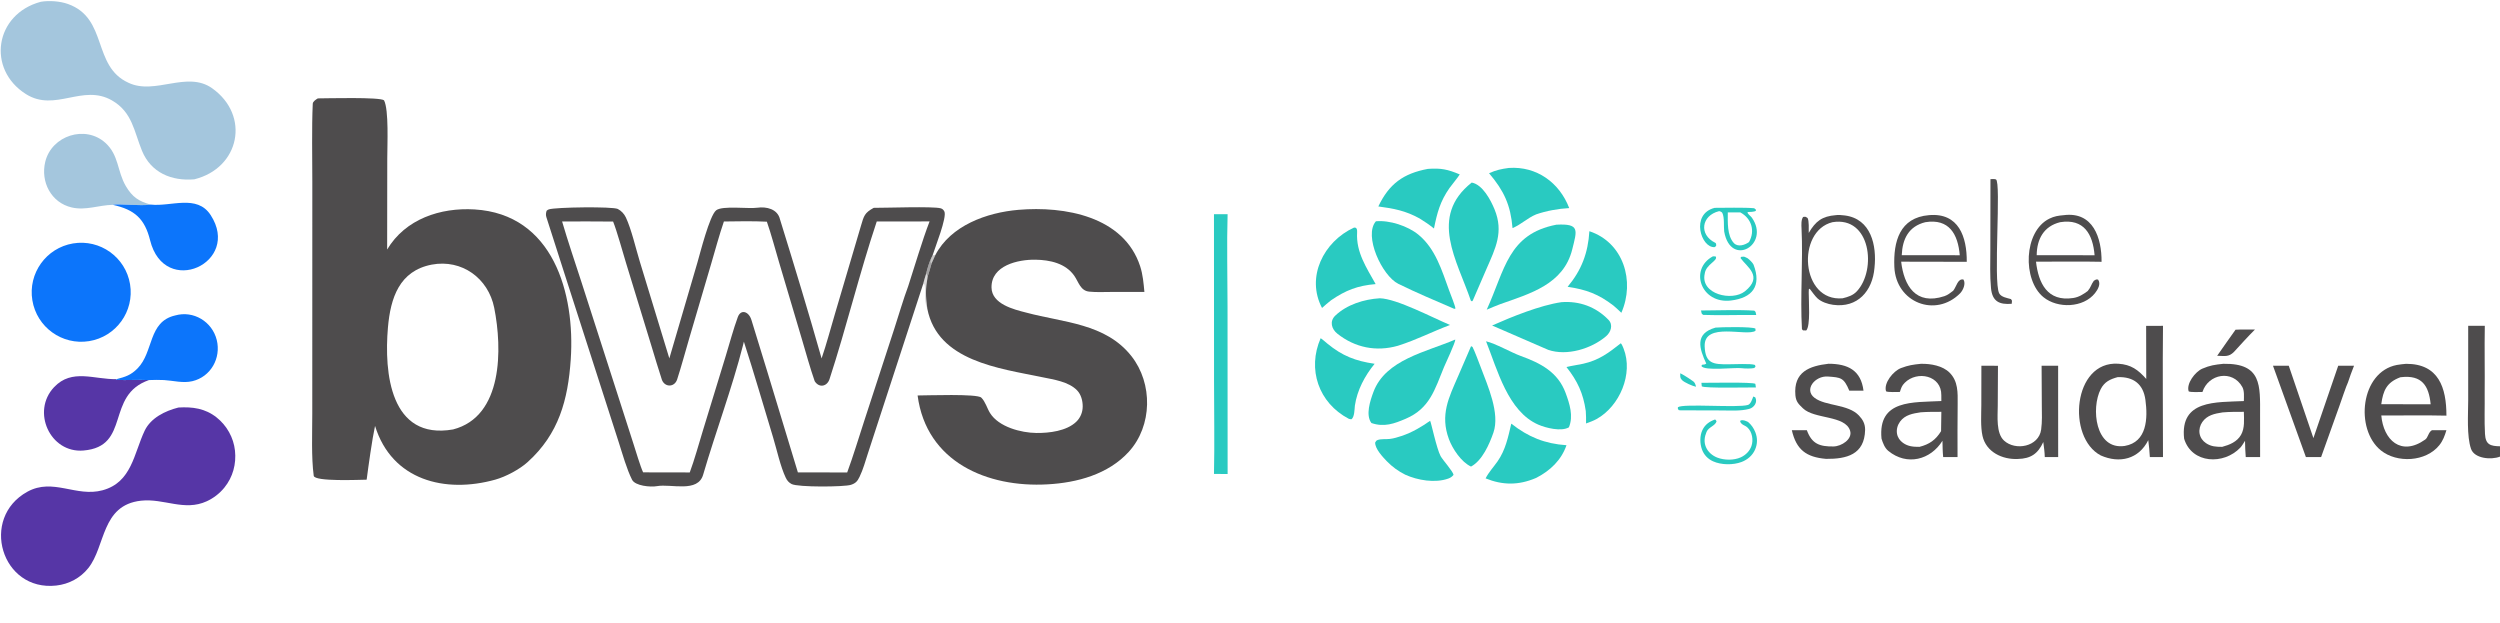 <svg xmlns="http://www.w3.org/2000/svg" xmlns:xlink="http://www.w3.org/1999/xlink" width="3130" height="780" viewBox="0 0 3130 780"><path fill="#4E4C4D" d="M397.925 123.186C409.111 123.142 475.985 121.342 480.803 125.591C486.994 137.344 484.869 181.929 484.857 198.384L484.708 312.396C507.536 274.123 551.427 259.68 594.007 262.201C692.698 268.042 720.17 367.634 714.575 450.026C711.151 500.454 699.684 543.258 660.618 578.507C650.424 587.738 633.231 596.824 620.145 600.49C557.396 618.073 490.644 601.486 469.555 533.251C465.912 549.91 461.305 583.377 459.05 600.567C450.461 600.633 393.777 603.27 392.775 595.659C389.673 572.089 390.968 542.244 390.968 518.093L391.025 227.677C391.031 198.142 390.209 159.982 391.567 129.92C391.699 126.989 395.498 124.643 397.925 123.186ZM567.249 537.659C630.01 521.453 628.892 436.35 618.775 385.488C611.38 348.312 578.231 324.257 540.579 331.296C499.958 339.088 488.925 372.993 485.701 409.982C480.76 466.664 488.541 551.379 567.249 537.659Z"></path><path fill="#4E4C4D" d="M838.014 448.7L873.179 328.654C876.483 317.402 888.372 269.738 896.679 263.271C904.502 257.181 937.044 261.675 948.174 260.071C959.528 258.435 973.581 261.598 976.585 274.709C994.459 332.454 1012.18 390.579 1028.63 448.73C1034.42 432.097 1040.34 409.824 1045.45 392.634L1077.87 282.872C1081.6 270.089 1082.45 266.499 1093.88 260.216C1108.44 260.311 1168.15 258.118 1177.73 260.797C1179.91 261.405 1181.27 262.718 1182.31 264.695C1185.99 271.705 1170.47 310.313 1167.57 319.78L1166.46 321.899C1164.15 326.097 1160.56 337.46 1159.63 342.278C1159.06 344.169 1155.77 354.695 1155.68 355.922L1102.22 519.795L1086.67 567.502C1083.46 577.325 1080.67 587.755 1076.14 597.06C1073.52 602.46 1071.32 605.058 1065.38 606.999C1056.98 609.748 999.023 610.149 991.116 606.026C987.665 604.226 985.468 601.697 983.807 598.217C977.055 584.074 972.627 563.156 967.949 547.755C955.804 507.771 944.219 467.517 931.343 427.767L930.217 432.351C916.642 485.634 895.95 540.942 880.446 593.982C873.967 617.535 840.201 605.411 822.513 608.652C814.382 610.142 795.231 608.321 791.357 600.658C784.631 587.354 779.403 568.476 774.864 554.368L748.951 473.806L706.002 340.309C698.678 317.592 691.234 294.592 684.049 271.816C683.18 269.059 683.484 266.61 684.35 263.906C685.172 263.111 686.041 262.531 687.122 262.153C695.144 259.346 767.249 258.39 773.483 261.627C777.883 263.912 781.468 267.736 783.571 272.205C790.555 287.047 796.047 311.191 801.065 327.584L838.014 448.7ZM767.612 277.387C746.321 277.121 725.045 277.228 703.753 277.283C710.99 302.147 720.113 328.792 728.117 353.594L770.241 484.533L793.006 555.393C795.479 563.086 802.037 584.95 805.192 591.388L863.582 591.498C869.294 576.233 875.161 555.011 880.075 538.941L908.648 445.577C913.518 429.668 918.055 412.495 923.707 397.048C927.518 386.635 937.451 389.776 940.812 400.643C947.701 422.912 954.544 445.137 961.319 467.428L998.965 591.477L1060.69 591.493C1068.14 571.335 1075.21 547.865 1081.92 527.287L1119.43 412.261C1124.7 396.091 1131.29 373.666 1137.07 358.328C1145.07 333.78 1154.75 300.692 1163.83 277.23L1097.7 277.261C1076.07 341.934 1059.76 409.684 1038.57 474.662C1035.55 483.903 1025.59 486.099 1020.01 477.263C1014.17 460.554 1009.34 442.776 1004.29 425.747L975.4 328.408C970.769 312.805 965.421 292.675 960.113 277.556C944.41 276.728 922.29 277.007 906.314 277.302C900.661 293.704 895.321 313.546 890.366 330.361L862.852 423.854C857.847 440.892 853.278 458.074 847.82 474.95C844.553 485.051 832.554 485.175 828.772 475.709C824.182 461.892 820.066 447.728 815.798 433.783L783.855 329.438C779.916 316.577 772.319 288.972 767.612 277.387Z"></path><path fill="#4E4C4D" d="M1171.06 319.324C1190.22 282.431 1235.27 266.079 1275.24 262.701C1332.53 257.86 1407 270.577 1427.5 333.436C1430.85 343.716 1431.8 354.731 1432.78 365.483L1389.89 365.541C1381.2 365.593 1372.44 366.006 1363.83 365.131C1352.72 364.176 1350.41 353.054 1345.08 345.376C1334.15 329.648 1314.6 325.433 1296.38 325.144C1274.65 324.8 1240.99 332.254 1241.38 359.966C1241.66 380.584 1269.06 387.405 1284.93 391.395C1331.39 403.921 1384.14 404.753 1416.53 445.851C1443.56 480.148 1442.86 533.118 1413.26 565.633C1387.61 593.805 1348.43 604.411 1311.56 606.399C1236.3 610.721 1159.86 578.599 1148.83 495.128C1160.88 495.121 1223.42 492.746 1228.58 497.826C1233.81 502.98 1235.69 510.993 1239.53 517.144C1250.42 534.578 1278.34 541.877 1297.61 542.089C1313.53 542.265 1335.36 539.695 1347.45 528.067C1352.69 523.027 1355.47 516.266 1355.54 509.022C1355.61 501.845 1353.55 493.926 1348.48 488.693C1337.9 477.786 1319.27 475.237 1305.03 472.277C1251.13 461.078 1173.93 452.26 1161.01 386.595C1158.82 369.751 1158.58 362.674 1161.43 346.308C1163.26 340.937 1164.85 335.029 1166.44 329.546L1171.06 319.324Z"></path><path fill="#5636A6" d="M223.401 510.215C241.04 509.177 256.841 511.281 271.12 522.588C283.965 532.761 292.445 547.872 294.196 564.17C295.992 580.898 291.574 597.356 280.923 610.466C274.987 617.774 267.381 623.679 258.823 627.604C230.705 640.5 205.226 623.687 176.505 626.877C126.509 632.43 132.382 684.004 110.494 711.318C100.539 723.741 86.278 731.315 70.5 733.098C1.583 740.809 -25.488 648.527 34.286 615.636C66.49 597.915 95.347 622.858 128.512 613.79C165.117 603.781 167.538 567.697 181.243 538.977C188.944 523.2 206.629 514.46 223.401 510.215Z"></path><path fill="#A4C6DD" d="M51.123 2.222C61.552 0.463 75.105 1.44 85.11 5.01C135.501 22.99 115.218 83.008 160.916 103.657C194.167 119.441 234.067 88.091 265.666 110.554C313.678 144.684 300.185 210.462 243.243 224.52C214.819 226.943 189.071 216.204 177.823 188.895C167.795 164.551 165.763 140.438 140.207 125.739C103.437 104.59 68.99 140.776 32.559 117.852C-16.952 86.697 -6.612 17.602 51.123 2.222Z"></path><path fill="#0C75FB" d="M91.432 304.785C125.275 299.118 157.282 322.025 162.834 355.887C168.385 389.75 145.368 421.678 111.487 427.114C77.77 432.523 46.029 409.641 40.505 375.943C34.98 342.245 57.752 310.426 91.432 304.785Z"></path><path fill="#4E4C4D" d="M2686.96 407.957L2708.07 407.942C2707.48 462.302 2708.06 517.783 2708.06 572.237L2691.61 572.231C2691.22 564.688 2690.55 558.504 2689.64 551.058C2677.82 574.856 2653.76 580.634 2630.17 570.225C2587.41 547.847 2595.15 451.709 2652.06 455.372C2668.13 456.406 2676.87 462.96 2687.11 474.451L2686.96 407.957ZM2660.17 558.319C2688.1 553.507 2689.2 523.789 2686.07 500.654C2683.41 481.012 2671.33 471.484 2651.32 472.174C2641.85 474.736 2634.88 477.973 2630.12 487.142C2617.79 510.956 2623.13 563.76 2660.17 558.319Z"></path><path fill="#4E4C4D" d="M2298.56 269.36C2301.33 268.803 2306.79 269.429 2309.66 269.743C2342.67 273.947 2349.9 307.455 2346.85 335.335C2344.42 364.36 2325.66 385.854 2295.03 381.622C2288.5 380.718 2280.4 378.103 2275.45 373.515C2272.4 370.683 2268.33 364.884 2265.68 361.452L2264.65 362.28L2264.52 366.25C2264.45 375.73 2266.97 408.265 2261.39 413.747L2257.36 413.617L2256.03 412.124C2253.68 371.024 2257.54 327.428 2255.52 286.16C2255.31 282.003 2254.9 274.872 2257.54 271.606C2261.2 271.27 2259.81 270.983 2263.07 272.938C2265.06 276.214 2264.51 287.159 2264.53 291.634C2273.24 276.822 2281.21 270.764 2298.56 269.36ZM2306.93 373.465C2313.87 371.781 2319.98 369.907 2324.94 364.53C2349.73 337.611 2342.12 270.305 2294.23 278.183C2248.77 289.355 2254.47 378.163 2306.93 373.465Z"></path><path fill="#4E4C4D" d="M2783.37 455.509L2784.01 455.493C2831.88 454.723 2829.67 482.841 2829.62 519.28L2829.66 572.231L2811.67 572.231C2811.03 565.588 2810.95 558.583 2810.77 551.887C2809.3 554.206 2806.77 558.449 2804.94 560.383C2784.25 582.299 2744.09 580.726 2734.53 549.28C2729.11 500.33 2774.41 503.813 2809.31 502.135C2809.41 496.537 2810.06 489.348 2807.39 484.527C2795.14 462.484 2764.77 468.011 2757.49 490.735C2754.07 490.77 2742.47 491.337 2740.22 489.973C2736.99 480.299 2748.42 465.407 2757.26 461.58C2766.87 457.418 2773.2 456.577 2783.37 455.509ZM2782.18 559.459C2791.36 556.992 2800.75 553.186 2805.73 544.504C2810.63 535.947 2809.47 525.103 2809.31 515.606C2800.39 515.644 2791.44 515.529 2782.55 516.339C2772.72 517.907 2763.44 519.669 2757.3 528.364C2754.44 532.428 2753.01 537.876 2753.87 542.806C2754.76 547.908 2757.67 551.991 2761.94 554.855C2768.43 559.209 2774.65 559.444 2782.18 559.459Z"></path><path fill="#4E4C4D" d="M2404.81 455.508L2405.43 455.492C2417.27 455.288 2432.26 457.851 2440.98 466.669C2451.65 477.45 2451.11 491.552 2450.99 505.688C2450.79 527.841 2450.71 550.051 2450.84 572.234L2432.84 572.232C2432.16 565.614 2432.12 558.546 2431.95 551.864C2417.25 575.664 2387.53 583.742 2364.09 564.464C2359.62 560.783 2357.34 554.626 2355.65 549.151C2350.95 499.847 2395.49 503.981 2430.57 502.102C2430.58 499.748 2430.49 497.163 2430.53 494.851C2430.92 469.847 2400.2 463.721 2384.75 479.23C2380.92 483.081 2380.27 485.733 2378.67 490.727C2375.02 490.709 2363.47 491.325 2361.33 489.902C2358.09 479.498 2370.53 464.42 2380.03 460.835C2389.46 457.28 2394.98 456.496 2404.81 455.508ZM2403.17 559.454C2415.54 556.333 2423.5 550.781 2430.22 539.84C2430.46 531.758 2430.56 523.69 2430.57 515.605C2421.99 515.649 2413.37 515.547 2404.8 516.198C2394.95 517.709 2385.17 519.248 2378.85 527.876C2375.72 532.165 2374.19 537.578 2375.04 542.862C2375.81 547.658 2378.59 551.642 2382.5 554.443C2388.91 559.034 2395.55 559.495 2403.17 559.454Z"></path><path fill="#A4C6DD" d="M141.17 256.465C123.353 256.817 107.32 263.818 89.791 259.738C63.976 253.737 50.606 227.69 56.641 202.62C64.575 169.666 106.968 156.004 132.094 178.99C149.056 194.507 146.597 214.43 157.603 233.097C165.582 246.63 173.849 252.169 188.654 256.128C176.077 258.299 147.726 254.674 141.17 256.465Z"></path><path fill="#5636A6" d="M186.563 475.849C131.428 494.828 164.402 559.051 104.454 564.053C62.68 567.539 38.998 515.135 67.674 484.764C90.116 460.996 118.013 475.303 145.937 474.684L145.469 475.641C159.281 476.236 172.78 475.168 186.563 475.849Z"></path><path fill="#4E4C4D" d="M3012.37 455.508C3053.31 455.353 3062.95 485.514 3062.93 520.385C3036.75 519.724 3007.8 520.329 2981.39 520.196C2984.04 550.606 3005.93 571.92 3036.41 550.299C3039.99 547.763 3040.27 541.198 3044.76 538.623L3062.91 538.599C3060.78 545.638 3058.62 551.709 3053.97 557.465C3037.17 578.31 3000.95 580.217 2980.74 563.805C2948.11 537.294 2955.26 465.685 3000.87 456.929C3004.48 456.236 3008.69 455.868 3012.37 455.508ZM2981.36 506.017L3020.5 506.136L3043.17 506.136C3040.92 482.92 3032.22 469.182 3006.01 472.241L3005.21 472.34C2988.03 478.784 2983.71 488.898 2981.36 506.017Z"></path><path fill="#0C75FB" d="M145.937 474.684C157.189 471.76 163.876 469.67 172.165 461.283C192.656 440.547 185.179 402.827 219.293 394.949C242.212 388.429 265.644 402.62 271.366 425.636C277.006 448.323 263.887 471.821 240.791 477.254C229.054 480.015 217.172 476.545 205.405 475.834C199.169 475.457 192.796 475.667 186.563 475.849C172.78 475.168 159.281 476.236 145.469 475.641L145.937 474.684Z"></path><path fill="#0C75FB" d="M188.654 256.128C213.923 259.059 246.541 242.879 263.704 269.211C302.659 328.98 205.879 373.421 187.919 300.818C181.264 273.914 168.503 262.374 141.17 256.465C147.726 254.674 176.077 258.299 188.654 256.128Z"></path><path fill="#29CAC1" d="M1841.78 433.41L1843.6 434.376C1846.06 438.942 1852.06 454.886 1853.99 460.04C1862.58 482.989 1878.2 517.483 1869.75 541.689C1864.73 556.068 1855.8 576.631 1841.72 584.152C1829.54 578.558 1818.54 561.916 1814.07 549.876C1802.75 519.363 1813.96 497.689 1825.54 471.044L1841.78 433.41Z"></path><path fill="#29CAC1" d="M1954.83 378.328C1977.23 376.602 1997.97 383.995 2013.88 400.486C2019.85 406.676 2016.87 415.78 2010.91 420.889C1992.56 436.62 1961.89 446.036 1938.42 438.034L1868.13 407.528C1892.8 396.565 1928.42 382.17 1954.83 378.328Z"></path><path fill="#29CAC1" d="M1948.55 281.323C1978.29 279.695 1974.42 288.162 1968.45 312.211C1957.56 356.113 1915.61 367.573 1878.24 380.823C1872.59 382.933 1866.95 385.373 1861.38 387.713C1884.22 337.787 1888.04 293.024 1948.55 281.323Z"></path><path fill="#29CAC1" d="M1722.63 277.042C1739.69 275.408 1762.59 282.953 1775.78 293.754C1797.25 311.326 1805.25 338.761 1814.38 363.776C1816.1 368.483 1821.82 382.566 1822.23 386.347L1820.69 386.66C1797.24 376.5 1773.61 366.657 1750.72 355.367C1730.24 345.263 1706.98 294.896 1722.63 277.042Z"></path><path fill="#29CAC1" d="M1727.49 373.44C1748.82 373.943 1793.67 397.814 1815.45 406.858C1792.67 415.416 1774.18 425.261 1750.12 432.908C1722.99 440.627 1696.5 435.297 1674.42 417.806C1667.06 411.975 1664.34 402.274 1671.73 395.2C1686.25 381.302 1707.78 374.631 1727.49 373.44Z"></path><path fill="#29CAC1" d="M1860.53 427.293C1872.11 429.896 1892.16 441.364 1903.75 445.574C1928.66 454.62 1950.46 465.67 1960.17 492.032C1965.09 505.398 1970.19 520.892 1964.26 535.014C1954.69 540.625 1935.5 535.828 1925.9 531.636C1887.88 515.034 1874.72 462.863 1860.53 427.293Z"></path><path fill="#29CAC1" d="M1821.95 425.113C1822.63 427.97 1809.66 455.343 1807.89 459.627C1796.41 487.431 1790.24 511.314 1760.03 524.244C1745.52 530.455 1732.89 535.094 1717.02 529.637C1709.45 519.599 1715.49 501.613 1719.58 490.644C1734.73 450.058 1786.14 440.579 1821.95 425.113Z"></path><path fill="#29CAC1" d="M1842.58 228.566C1856.2 231.029 1866.36 250.416 1871.15 262.067C1882.89 290.591 1872.32 310.874 1860.99 336.861L1843.94 376.275L1842.94 377.308L1841.5 376.44C1824.43 326.17 1788.52 271.302 1842.58 228.566Z"></path><path fill="#4E4C4D" d="M2415.07 269.372C2452.46 266.071 2462.62 296.694 2462.39 327.787L2380.26 327.626C2383.78 357.636 2398.4 382.679 2434.39 370.802C2438.45 369.463 2441.94 366.666 2445.34 364.062C2449.63 358.798 2450.98 348.409 2458.27 349.985C2461.51 355.235 2457.67 363.554 2454.08 367.196C2423.34 398.215 2373.59 378.845 2371.72 334.126C2370.4 302.334 2378.36 272.449 2415.07 269.372ZM2380.99 319.477L2425.5 319.529L2453.62 319.559C2451.4 293.263 2440.36 273.382 2410.52 278.186C2389.72 283.354 2381.82 299.05 2380.99 319.477Z"></path><path fill="#4E4C4D" d="M2583.85 269.388C2620.63 264.653 2631.4 297.94 2631.17 327.764C2604.51 327.169 2575.9 327.668 2549.08 327.638C2552.1 354.261 2563.24 378.15 2595.73 373.09C2602.75 371.997 2608.17 368.554 2613.82 364.376C2618.08 359.34 2617.85 356.501 2621.49 351.495C2624.62 349.805 2623.78 349.651 2626.79 350.047C2630.63 355.296 2626.52 362.51 2622.98 366.989C2608.26 385.591 2576.2 386.479 2558.48 372.116C2531.95 350.615 2533.44 289.618 2565.82 273.741C2571.98 270.718 2577.05 269.976 2583.85 269.388ZM2549.94 319.546L2594.5 319.529L2622.42 319.578C2620.27 293.33 2609.17 273.418 2579.34 278.177C2558.82 283.189 2550.16 299.282 2549.94 319.546Z"></path><path fill="#29CAC1" d="M1519.89 268.17L1536.96 268.171C1535.83 304.828 1536.88 347.359 1536.88 384.404L1536.98 593.412L1519.91 593.401C1520.75 555.685 1519.98 514.884 1519.98 476.963L1519.89 268.17Z"></path><path fill="#4E4C4D" d="M2556.08 457.918L2576.78 457.938L2576.78 489.5L2576.83 572.235L2560.06 572.24C2559.89 565.762 2559.04 559.821 2558.2 553.421C2551.43 568.228 2542.53 574.176 2526.4 574.625C2507.03 575.567 2486.61 566.044 2482.08 545.716C2479.55 534.383 2480.56 519.114 2480.62 507.267L2480.7 457.907L2501.46 457.949L2501.19 507.926C2501.13 521.379 2498.93 542.244 2509.01 551.582C2523.32 564.844 2552.58 559.338 2555.53 537.811C2556.94 527.528 2556.4 517.856 2556.35 507.936L2556.08 457.918Z"></path><path fill="#4E4C4D" d="M2289.32 455.418C2313.65 455.442 2329.97 463.702 2333.1 489.139L2315.33 489.139C2308.45 472.796 2304.97 472.565 2288.42 471.409C2272.52 470.299 2258.12 487.77 2271.85 498.116C2285.77 508.6 2313.76 505.782 2327.36 520.212C2332.31 525.462 2335.18 530.637 2335.12 538.255C2334.43 569.312 2311.75 574.732 2286.24 574.51C2261.33 572.387 2248.97 562.99 2243.38 538.617L2262.19 538.632C2268.51 556.082 2278.52 559.132 2295.42 558.971C2305.59 558.874 2319.62 549.772 2316.32 539.238C2310.2 519.701 2271.52 525.044 2257.28 511.203C2251.71 505.783 2248.67 503.056 2247.84 494.996C2245.27 465.479 2265.54 458.158 2289.32 455.418Z"></path><path fill="#4E4C4D" d="M2927.45 457.908L2947.25 457.912C2944.33 465.118 2942.13 471.388 2939.67 478.717C2937.89 482.053 2930.91 502.66 2929.21 507.465L2906.04 572.232L2886.97 572.232L2845.78 457.929L2865.54 457.924L2896.38 548.525L2927.45 457.908Z"></path><path fill="#29CAC1" d="M1790.51 526.849C1791.71 528.488 1798.69 561.998 1803.65 571.076C1806.4 576.094 1819.41 590.391 1819.83 594.564C1817.94 596.842 1816.04 598.176 1813.24 599.18C1796.75 605.08 1774.83 601.356 1759.31 594.28C1750.6 589.868 1743.06 584.474 1736.26 577.418C1731.08 572.052 1721.54 561.896 1721.7 554.058C1722.68 552.438 1722.96 551.572 1724.82 550.884C1729.02 549.339 1735.51 550.082 1740.08 549.541C1745.05 548.953 1750.02 547.403 1754.75 545.832C1767.82 541.49 1779.28 534.672 1790.51 526.849Z"></path><path fill="#29CAC1" d="M1695.08 285.018C1699.11 284.193 1699.26 288.311 1699.1 291.181C1697.69 315.733 1710.74 334.963 1722.31 355.686C1699.79 357.571 1684.9 363.332 1666.45 375.975C1663.06 378.483 1658.5 382.68 1655.19 385.562C1634.81 346.954 1657.15 302.413 1695.08 285.018Z"></path><path fill="#29CAC1" d="M1889.06 210.272C1923.9 207.883 1952.44 228.617 1964.66 260.523C1950.96 261.269 1936.15 263.928 1923.22 268.406C1912.3 272.96 1904.98 280.743 1893.7 285.586C1891.24 256.769 1883.13 239.025 1864.29 216.866C1873.34 212.886 1879.34 211.569 1889.06 210.272Z"></path><path fill="#29CAC1" d="M1653.45 423.44C1654.88 424.161 1660.32 428.91 1661.83 430.161C1680.7 445.707 1697.19 451.975 1721.04 455.458C1708.77 470.464 1699.13 488.504 1696.31 507.819C1695.81 512.813 1695.86 521.904 1692.07 524.902C1691.06 524.917 1689.49 524.759 1688.58 524.28C1650.84 504.451 1636.47 462.251 1653.45 423.44Z"></path><path fill="#29CAC1" d="M1892.13 530.424C1913.47 547.156 1934.15 555.583 1961.24 557.42C1954.81 576.059 1940.86 589.27 1923.69 598.128C1923.24 598.336 1922.8 598.536 1922.34 598.728C1901.12 607.665 1881.3 607.565 1859.98 598.941C1863.68 591.486 1870.08 584.559 1874.89 577.702C1884.94 563.38 1888.21 547.139 1892.13 530.424Z"></path><path fill="#29CAC1" d="M2029.29 429.762C2030.67 431.184 2032.03 434.604 2032.78 436.529C2045.1 468.011 2027.87 508.561 1998.92 524.642C1994.86 526.895 1990.02 528.601 1985.73 530.178C1985.95 524.816 1985.66 519.966 1985.4 514.614C1982.21 492.407 1974.99 476.995 1961.21 459.527C1967.42 457.928 1975.44 456.912 1982.03 455.437C2001.95 450.975 2013.83 441.905 2029.29 429.762Z"></path><path fill="#29CAC1" d="M1787.68 211.451C1804.22 210.264 1812.44 212.028 1827.59 218.372C1825.01 222.664 1818.11 230.678 1814.85 235.298C1803.06 252.019 1799.22 266.698 1795.33 286.101C1788.6 280.682 1784.51 278.005 1777.29 273.487C1759.8 263.81 1744.91 261.022 1725.67 258.479C1739.17 230.139 1757.03 217.216 1787.68 211.451Z"></path><path fill="#29CAC1" d="M1989.9 289.479C2032.59 303.584 2047.32 352.059 2029.92 391.615C2027 388.646 2023.39 385.563 2020.26 382.76C2001.35 368.13 1985.85 362.514 1962.66 359.07C1980.18 338.193 1988.26 316.509 1989.9 289.479Z"></path><path fill="#29CAC1" d="M2146.79 260.22C2157.57 260.223 2184.29 259.576 2196.24 260.703C2197.12 261.437 2197.86 262.057 2198.46 262.564L2198.28 263.969C2195.94 265.44 2191.03 265.324 2188.06 265.487C2187.22 267.626 2191.69 270.158 2193.34 272.518C2216.92 306.225 2166.72 335.634 2158.67 289.75C2157.92 283.299 2159.21 272.49 2156.37 266.619C2155.96 265.484 2153.05 264.189 2152.15 264.409C2130.32 269.76 2126.46 293.759 2147.61 304.047C2148.88 304.665 2148.69 306.723 2148.61 307.933L2146.79 309.369C2129.74 310.948 2116.03 267.933 2146.79 260.22ZM2189.73 303.072C2197.77 289.021 2192.85 273.384 2178.84 265.908L2163.19 265.922C2163.22 277.83 2162.1 294.787 2170.74 304.248C2175.73 309.711 2184.53 306.837 2189.73 303.072Z"></path><path fill="#4E4C4D" d="M2492.06 224.277C2493.92 224.255 2497.24 223.903 2498.92 224.639C2505.74 227.617 2495.43 352.784 2502.95 367.188C2505.46 371.985 2512.91 373.095 2517.63 374.424C2519.59 376.643 2518.91 376.379 2518.69 380.346C2503.37 381.568 2494.35 377.646 2492.73 360.761C2491.23 345.144 2491.9 328.831 2491.91 313.104L2492.06 224.277Z"></path><path fill="#29CAC1" d="M2147.83 410.163C2153.63 409.567 2194.22 408.688 2197.82 411.477L2197.89 414.148C2187.24 421.811 2133.16 402.352 2134.24 433.614C2135.01 455.616 2145.65 456.144 2163.5 456.082C2170.73 456.186 2192.08 454.854 2197.27 456.925L2197.86 459.169L2196.26 460.774C2193.1 461.619 2184.17 461.493 2180.91 461.008C2172.19 459.709 2134.04 464.888 2130.14 458.266C2131.58 454.876 2132.32 457.933 2136.24 455.203C2127.7 436.677 2121.22 417.643 2147.83 410.163Z"></path><path fill="#29CAC1" d="M2147.24 525.181C2148.26 525.717 2148.54 526.536 2149.13 527.514C2147.51 533.205 2139.2 534.585 2136.6 540.729C2133.99 546.934 2133.11 553.262 2135.78 559.627C2138.4 565.87 2143.8 570.488 2150.04 572.915C2158.83 576.331 2170.91 576.514 2179.53 572.544C2185.58 569.762 2190.57 564.81 2192.8 558.474C2195.43 550.997 2193.82 540.681 2187.74 535.169C2184.41 532.15 2180.82 532.439 2178.65 527.832L2179.32 526.283C2182.89 525.561 2185.36 526.837 2188.53 528.255C2192.76 531.86 2195.61 535.992 2197.65 541.114C2200.49 548.248 2200.46 555.778 2197.37 562.841C2194.14 570.234 2187.91 575.554 2180.45 578.39C2169.97 582.374 2155.01 582.24 2144.76 577.576C2138.2 574.593 2133.36 569.55 2130.87 562.755C2128.17 555.355 2127.99 545.577 2131.42 538.438C2134.79 531.418 2140.19 527.726 2147.24 525.181Z"></path><path fill="#29CAC1" d="M2144.47 320.975C2145.68 320.85 2146.84 321.011 2148.06 321.109C2151.38 326.49 2135.77 330.709 2134.3 342.779C2128.66 368.437 2168.62 377.554 2184.57 364.766C2207.99 345.982 2187.08 334.314 2179.13 323.09L2179.81 321.619C2184.73 321.123 2182.87 320.996 2187.94 323.301C2190.33 325.085 2194.25 328.715 2195.46 331.388C2205.67 358.202 2194.06 372.947 2167.13 376.244C2129.8 380.814 2114.36 337.326 2144.47 320.975Z"></path><path fill="#4E4C4D" d="M2798.89 412.791C2805.33 412.371 2816.39 412.645 2823.16 412.605C2814.31 421.448 2805.43 431.304 2796.97 440.531C2790.26 447.377 2784.96 445.591 2775.9 445.428C2783.42 434.492 2791.21 423.628 2798.89 412.791Z"></path><path fill="#29CAC1" d="M2195.09 496.429L2197.53 497.434C2200.86 503.322 2196.29 510.328 2189.9 511.974C2178.81 514.835 2166.8 513.902 2155.36 513.875L2103.82 513.72L2101.84 513.489C2100.35 511.534 2100.68 512.481 2100.72 509.85C2107.48 504.956 2175.73 510.941 2188.47 506.976C2191.89 505.91 2193.84 499.765 2195.09 496.429Z"></path><path fill="#29CAC1" d="M2130.18 479.274C2138.9 479.39 2194.02 478.178 2197.68 480.545L2198.39 485.086C2189.76 484.92 2134.05 486.348 2130.62 483.663L2130.18 479.274Z"></path><path fill="#29CAC1" d="M2129.68 388.731C2148.66 388.632 2178.21 387.614 2196.36 388.938C2198.53 390.578 2197.99 391.031 2198.8 394.415C2176.87 394.071 2154.38 395.055 2132.54 394.259C2129.87 392.6 2130.66 392.786 2129.68 388.731Z"></path><path fill="#29CAC1" d="M2103.66 467.355C2105.09 467.823 2112.15 472.046 2113.57 473.11C2119.73 477.698 2121.83 476.992 2123.42 484.199C2119.75 483.663 2108.64 478.861 2105.83 475.806C2103.02 472.754 2103.78 471.539 2103.66 467.355Z"></path><path fill="#4E4C4D" fill-opacity="0.208" d="M1159.63 342.278L1161.43 346.308C1158.58 362.674 1158.82 369.751 1161.01 386.595C1155.65 374.928 1159.77 362.019 1157.23 355.786L1155.68 355.922C1155.77 354.695 1159.06 344.169 1159.63 342.278Z"></path><path fill="#4E4C4D" fill-opacity="0.522" d="M1166.46 321.899L1165.04 328.03C1165.67 329.012 1165.59 329.308 1166.44 329.546C1164.85 335.029 1163.26 340.937 1161.43 346.308L1159.63 342.278C1160.56 337.46 1164.15 326.097 1166.46 321.899Z"></path><path fill="#4E4C4D" fill-opacity="0.31" d="M1167.57 319.78L1171.06 319.324L1166.44 329.546C1165.59 329.308 1165.67 329.012 1165.04 328.03L1166.46 321.899L1167.57 319.78Z"></path><path fill="#4E4C4D" d="M3090.17 407.942L3110.97 407.94C3110.44 435.95 3111.13 464.598 3110.81 492.7C3111.05 509.528 3110.26 526.432 3111.2 543.232C3111.95 556.814 3117.99 558.5 3130 558.756L3130 571.686C3118.71 576.1 3097.92 574.056 3093.74 562.033C3088.21 546.106 3090.15 518.397 3090.17 501.592L3090.17 407.942Z"></path></svg>